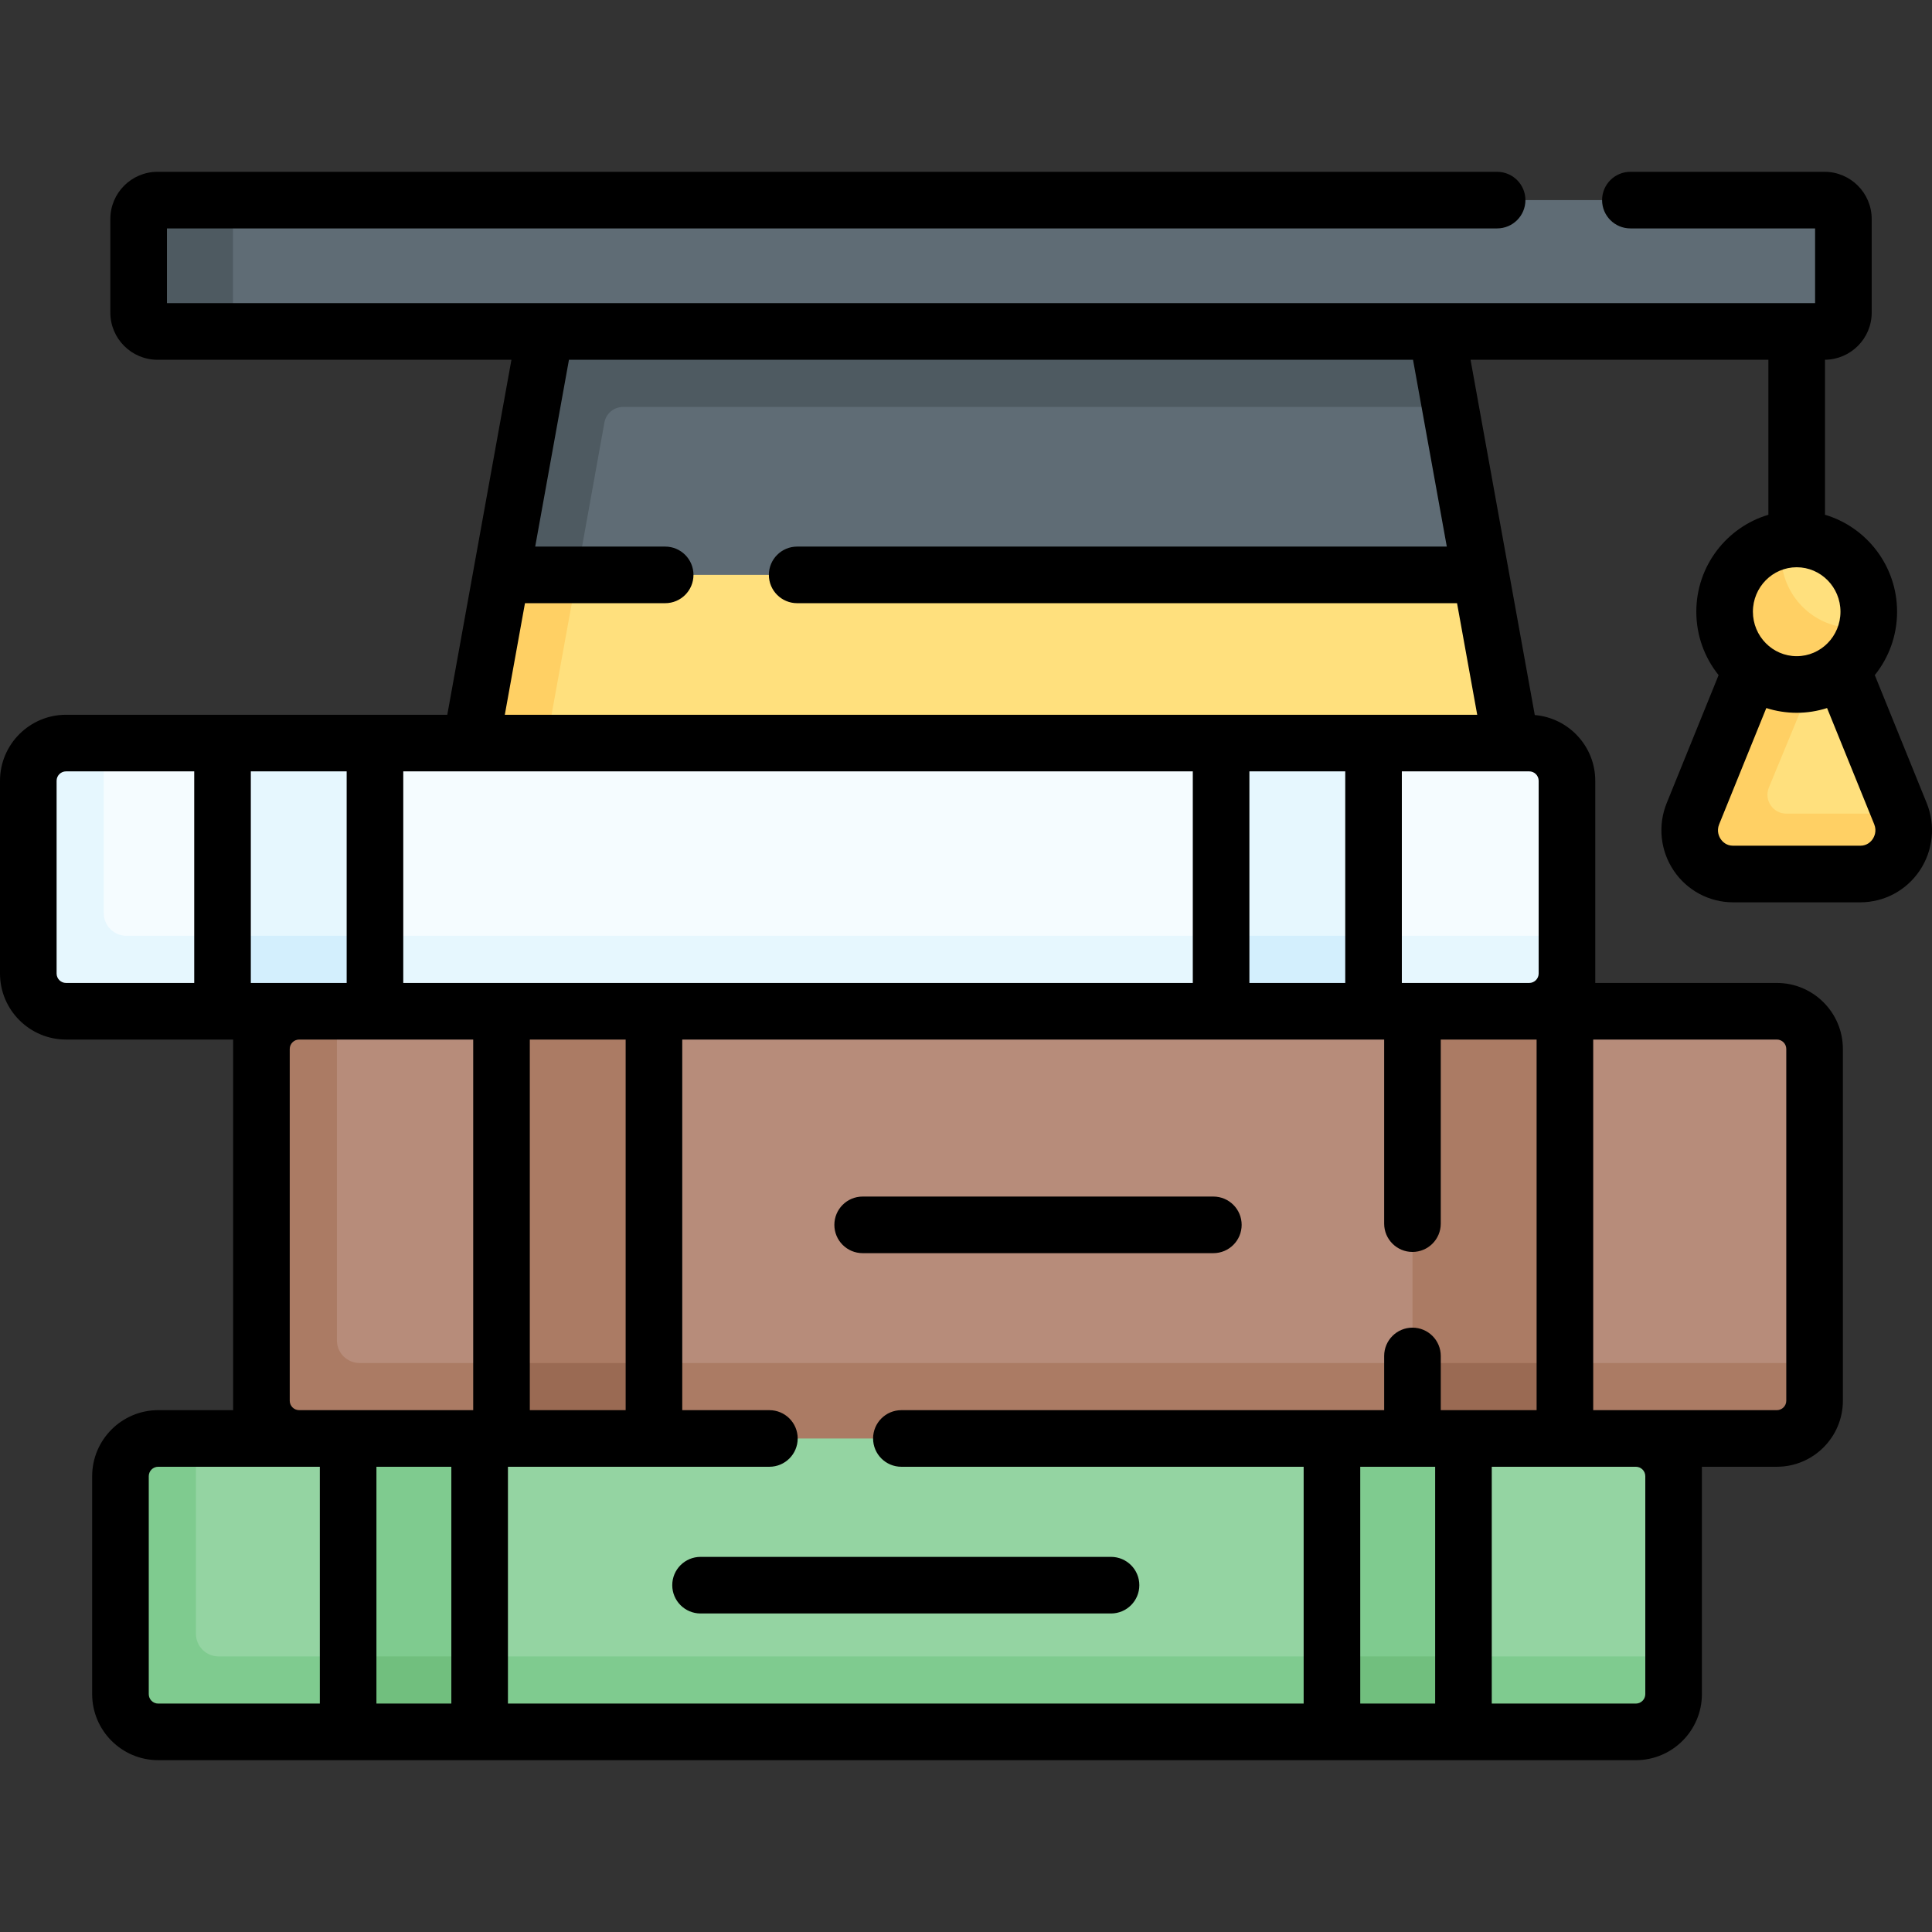 <svg id="Capa_1" enable-background="new 0 0 511.993 511.993" height="512" viewBox="0 0 511.993 511.993" width="512" xmlns="http://www.w3.org/2000/svg"><rect x="0" y="0" width="511.993" height="511.993" fill="#333333" stroke="none"/><g><g><path d="m426.574 455.72-381.362-1.763c-5.523 0-10-4.477-10-10l.681-51.003c0-5.523 4.477-10 10-10l6.026-1.751h40.337l160.147-10.933 181.111 10.933c5.523 0 10 4.477 10 10v47.754l-6.94 6.763c0 5.523-4.477 10-10 10z" fill="#94d4a2"/><g fill="#7fcb8f"><path d="m443.51 438.957v10c0 5.523-4.477 10-10 10h-45.684l-17.426-6.768-17.426 6.768h-225.866l-17.426-11.534-17.426 11.534h-50.336c-5.52 0-10-4.47-10-10v-57.75c0-5.53 4.48-10 10-10h10v51.75c0 3.314 2.686 6 6 6z"/><path d="m127.108 458.961-17.423-8.135-17.428 8.135v-77.758h34.851z"/><path d="m387.826 458.961-17.425-6.773-17.426 6.773v-77.758h34.851z"/></g><path d="m92.26 438.957h34.85v20h-34.85z" fill="#71bf7e"/><path d="m352.97 438.957h34.86v20h-34.86z" fill="#71bf7e"/><path d="m463.636 376.207h-379.466c-5.523 0-10-4.477-10-10l-.149-87.635c0-5.523-.261-10.583 5.262-10.583l185.376-17.672 126.008 20.245 24.045-2.572h56.164c5.523 0 10 4.477 10 10v83.219l-7.24 5c0 5.52-4.477 9.998-10 9.998z" fill="#b78c7a"/><path d="m480.88 361.207v10c0 5.52-4.48 10-10 10h-56.168l-20.2-10-20.2 10h-201.011l-21.663-5.614-18.736 5.614h-53.622c-5.52 0-10-4.48-10-10v-93.22c0-5.52 4.48-10 10-10h10v87.22c0 3.31 2.69 6 6 6z" fill="#ab7b64"/><path d="m173.301 381.203-20.401-9.996-19.998 9.996v-113.215h40.399z" fill="#ab7b64"/><path d="m414.712 381.203-20.2-9.996-20.199 9.996v-113.215h40.399z" fill="#ab7b64"/><path d="m132.9 361.207h40.4v20h-40.4z" fill="#9a6a53"/><path d="m374.31 361.207h40.4v20h-40.4z" fill="#9a6a53"/><path d="m488.041 177.191c-1.223.984-5.733-1.258-12.106-1.258-6.374 0-10.483 2.242-11.706 1.258-5.197 12.81-10.393 25.62-15.59 38.43-3.097 7.634 2.467 15.999 10.64 15.999h33.711c8.174 0 13.737-8.366 10.64-15.999z" fill="#ffe07d"/><path d="m492.99 231.617h-33.71c-8.17 0-13.74-8.36-10.64-16 5.2-12.81 10.39-25.62 15.59-38.43 1.22.99 5.325-1.254 11.705-1.254 1.48 0 3.055 5.294 4.305 5.004l-11.475 27.771c-1.36 3.292 1.059 6.909 4.621 6.909h30.244c3.1 7.64-2.47 16-10.64 16z" fill="#ffd064"/><path d="m400.45 196.917-137.824 22.59-137.826-22.59 8.1-44.57 115.249-18.116 144.201 18.116z" fill="#ffe07d"/><path d="m392.35 152.347h-259.45l11.62-64.49h236.2l2.09 11.54z" fill="#5f6c75"/><path d="m152.9 152.347-8.1 44.57h-20l8.1-44.57 10.823-12.244z" fill="#ffd064"/><path d="m384.33 107.847-1.52-8.45-2.09-11.54-126.699-11.073-109.501 11.073-11.62 64.49h20l7.277-40.387c.429-2.381 2.501-4.113 4.921-4.113z" fill="#4e5a61"/><path d="m483.513 53.033h-441.774c-2.761 0-5 2.239-5 5v24.809c0 2.761 2.239 5 5 5h441.774c2.761 0 5-2.239 5-5v-24.809c0-2.762-2.239-5-5-5z" fill="#5f6c75"/><path d="m63.13 87.847h-21.39c-2.76 0-5-2.24-5-5v-24.81c0-2.77 2.24-5 5-5h21.38c-.86.99-1.38 2.32-1.38 3.79v27.23c0 1.48.53 2.81 1.39 3.79z" fill="#4e5a61"/><path d="m495.24 162.111c0-10.65-8.553-19.284-19.104-19.284-1.268 0-2.508.125-3.707.363-8.777 1.742-12.024 9.737-12.024 19.107 0 10.65 5.18 14.657 15.731 14.657 9.218 0 16.912-2.149 18.708-10.917.259-1.267.396-2.581.396-3.926z" fill="#ffe07d"/><path d="m494.84 166.037c-1.79 8.77-9.48 15.36-18.7 15.36-10.56 0-19.11-8.64-19.11-19.29 0-9.37 6.62-17.17 15.4-18.91-.26 1.26-.4 2.57-.4 3.91 0 10.65 8.55 19.29 19.11 19.29 1.27 0 2.51-.12 3.7-.36z" fill="#ffd064"/><path d="m400.449 262.987-372.598-1.99c-5.523 0-10-4.477-10-10l-6.638-41.533c0-5.523 4.477-10 10-10l6.287-2.545h31.469l22.712 7.545 17.687-7.545h224.231l21.571 7.545 18.828-7.545h41.257c5.523 0 10 4.477 10 10v41.068l-4.806 5c0 5.522-4.477 10-10 10z" fill="#f5fcff"/><path d="m415.26 247.987v10c0 5.523-4.477 10-10 10h-41.262l-20.198-10-20.201 10h-224.231l-20.2-5-20.2 5h-41.468c-5.523 0-10-4.477-10-10v-51.07c0-5.523 4.477-10 10-10h10v45.07c0 3.314 2.686 6 6 6z" fill="#e6f7fe"/><path d="m363.998 267.988-20.198-7.8-20.201 7.8v-71.069h40.399z" fill="#e6f7fe"/><path d="m99.368 267.988-21.942-7.459-18.457 7.459v-71.069h40.399z" fill="#e6f7fe"/><path d="m323.6 247.987h40.4v20h-40.4z" fill="#d3effd"/><path d="m58.97 247.987h40.4v20h-40.4z" fill="#d3effd"/></g><g><g><path d="m510.581 212.801-13.748-33.889c3.69-4.599 5.906-10.443 5.906-16.802 0-12.147-8.076-22.424-19.104-25.693v-41.081c6.835-.067 12.377-5.643 12.377-12.494v-24.809c0-6.893-5.607-12.5-12.5-12.5h-51.449c-4.143 0-7.5 3.358-7.5 7.5s3.357 7.5 7.5 7.5h48.949v19.809h-336.5-100.273v-19.809h352.506c4.143 0 7.5-3.358 7.5-7.5s-3.357-7.5-7.5-7.5h-355.006c-6.893 0-12.5 5.607-12.5 12.5v24.809c0 6.893 5.607 12.5 12.5 12.5h93.795l-17 94.077h-101.034c-9.649 0-17.5 7.851-17.5 17.5v51.069c0 9.649 7.851 17.5 17.5 17.5h44.283v98.215h-19.861c-9.649 0-17.5 7.851-17.5 17.5v57.757c0 9.649 7.851 17.5 17.5 17.5h391.593c9.649 0 17.5-7.851 17.5-17.5v-60.257h19.861c9.649 0 17.5-7.851 17.5-17.5v-93.215c0-9.649-7.851-17.5-17.5-17.5h-48.121v-53.569c0-9.152-7.066-16.673-16.027-17.425l-17.025-94.151h78.934v41.076c-11.028 3.269-19.104 13.546-19.104 25.693 0 6.358 2.216 12.203 5.906 16.801l-13.747 33.889c-2.405 5.926-1.71 12.628 1.859 17.928 3.538 5.254 9.418 8.391 15.729 8.391h33.712c6.312 0 12.191-3.137 15.729-8.391 3.569-5.301 4.264-12.003 1.86-17.929zm-154.083-8.383v56.069h-25.399v-56.069zm43.909 0c.011 0 .022.001.033.001s.022-.001.033-.001h4.782c1.379 0 2.5 1.122 2.5 2.5v51.069c0 1.378-1.121 2.5-2.5 2.5h-33.757v-56.069zm-18.594 169.285v-14.366c0-4.142-3.357-7.5-7.5-7.5s-7.5 3.358-7.5 7.5v14.366h-127.94c-4.143 0-7.5 3.358-7.5 7.5s3.357 7.5 7.5 7.5h106.603v62.757h-210.868v-62.757h69.285c4.143 0 7.5-3.358 7.5-7.5s-3.357-7.5-7.5-7.5h-23.092v-98.215h186.011v48.785c0 4.142 3.357 7.5 7.5 7.5s7.5-3.358 7.5-7.5v-48.785h25.399v98.215zm-1.487 15v62.757h-19.852v-62.757zm-260.718 0v62.757h-19.851v-62.757zm46.194-113.215v98.215h-25.399v-98.215zm150.297-15h-209.23v-56.069h209.23zm-236.816 0h-12.814v-56.069h25.399v56.069zm-64.283-2.5v-51.069c0-1.378 1.121-2.5 2.5-2.5h33.969v56.069h-33.969c-1.379 0-2.5-1.122-2.5-2.5zm110.402 17.5v98.215h-46.119c-1.379 0-2.5-1.122-2.5-2.5v-93.215c0-1.378 1.121-2.5 2.5-2.5zm-85.98 173.472v-57.757c0-1.378 1.121-2.5 2.5-2.5 4.14 0 40.494-.001 42.835 0v62.757h-42.835c-1.379 0-2.5-1.121-2.5-2.5zm396.593-57.757v57.757c0 1.378-1.121 2.5-2.5 2.5h-38.188v-62.757h38.188c1.379 0 2.5 1.122 2.5 2.5zm37.361-113.215v93.215c0 1.378-1.121 2.5-2.5 2.5h-48.664v-98.215h48.664c1.379 0 2.5 1.121 2.5 2.5zm-89.964-133.138h-172.157c-4.143 0-7.5 3.358-7.5 7.5s3.357 7.5 7.5 7.5h174.87l5.347 29.568h-257.693l5.343-29.568h37.155c4.143 0 7.5-3.358 7.5-7.5s-3.357-7.5-7.5-7.5h-34.444l8.946-49.508h223.681zm92.724 5.477c6.398 0 11.604 5.286 11.604 11.784s-5.205 11.784-11.604 11.784-11.604-5.286-11.604-11.784c-.001-6.498 5.205-11.784 11.604-11.784zm20.143 72.024c-.445.661-1.464 1.77-3.288 1.77h-33.712c-1.824 0-2.843-1.108-3.288-1.77-.373-.554-1.159-2.044-.401-3.911l12.495-30.802c2.541.814 5.245 1.257 8.051 1.257 2.805 0 5.509-.443 8.05-1.257l12.496 30.802c.756 1.866-.03 3.356-.403 3.911z"/><path d="m321.548 317.096h-92.937c-4.143 0-7.5 3.358-7.5 7.5s3.357 7.5 7.5 7.5h92.937c4.143 0 7.5-3.358 7.5-7.5s-3.358-7.5-7.5-7.5z"/><path d="m178.152 420.082c0 4.142 3.357 7.5 7.5 7.5h108.778c4.143 0 7.5-3.358 7.5-7.5s-3.357-7.5-7.5-7.5h-108.778c-4.142 0-7.5 3.357-7.5 7.5z"/></g></g></g></svg>